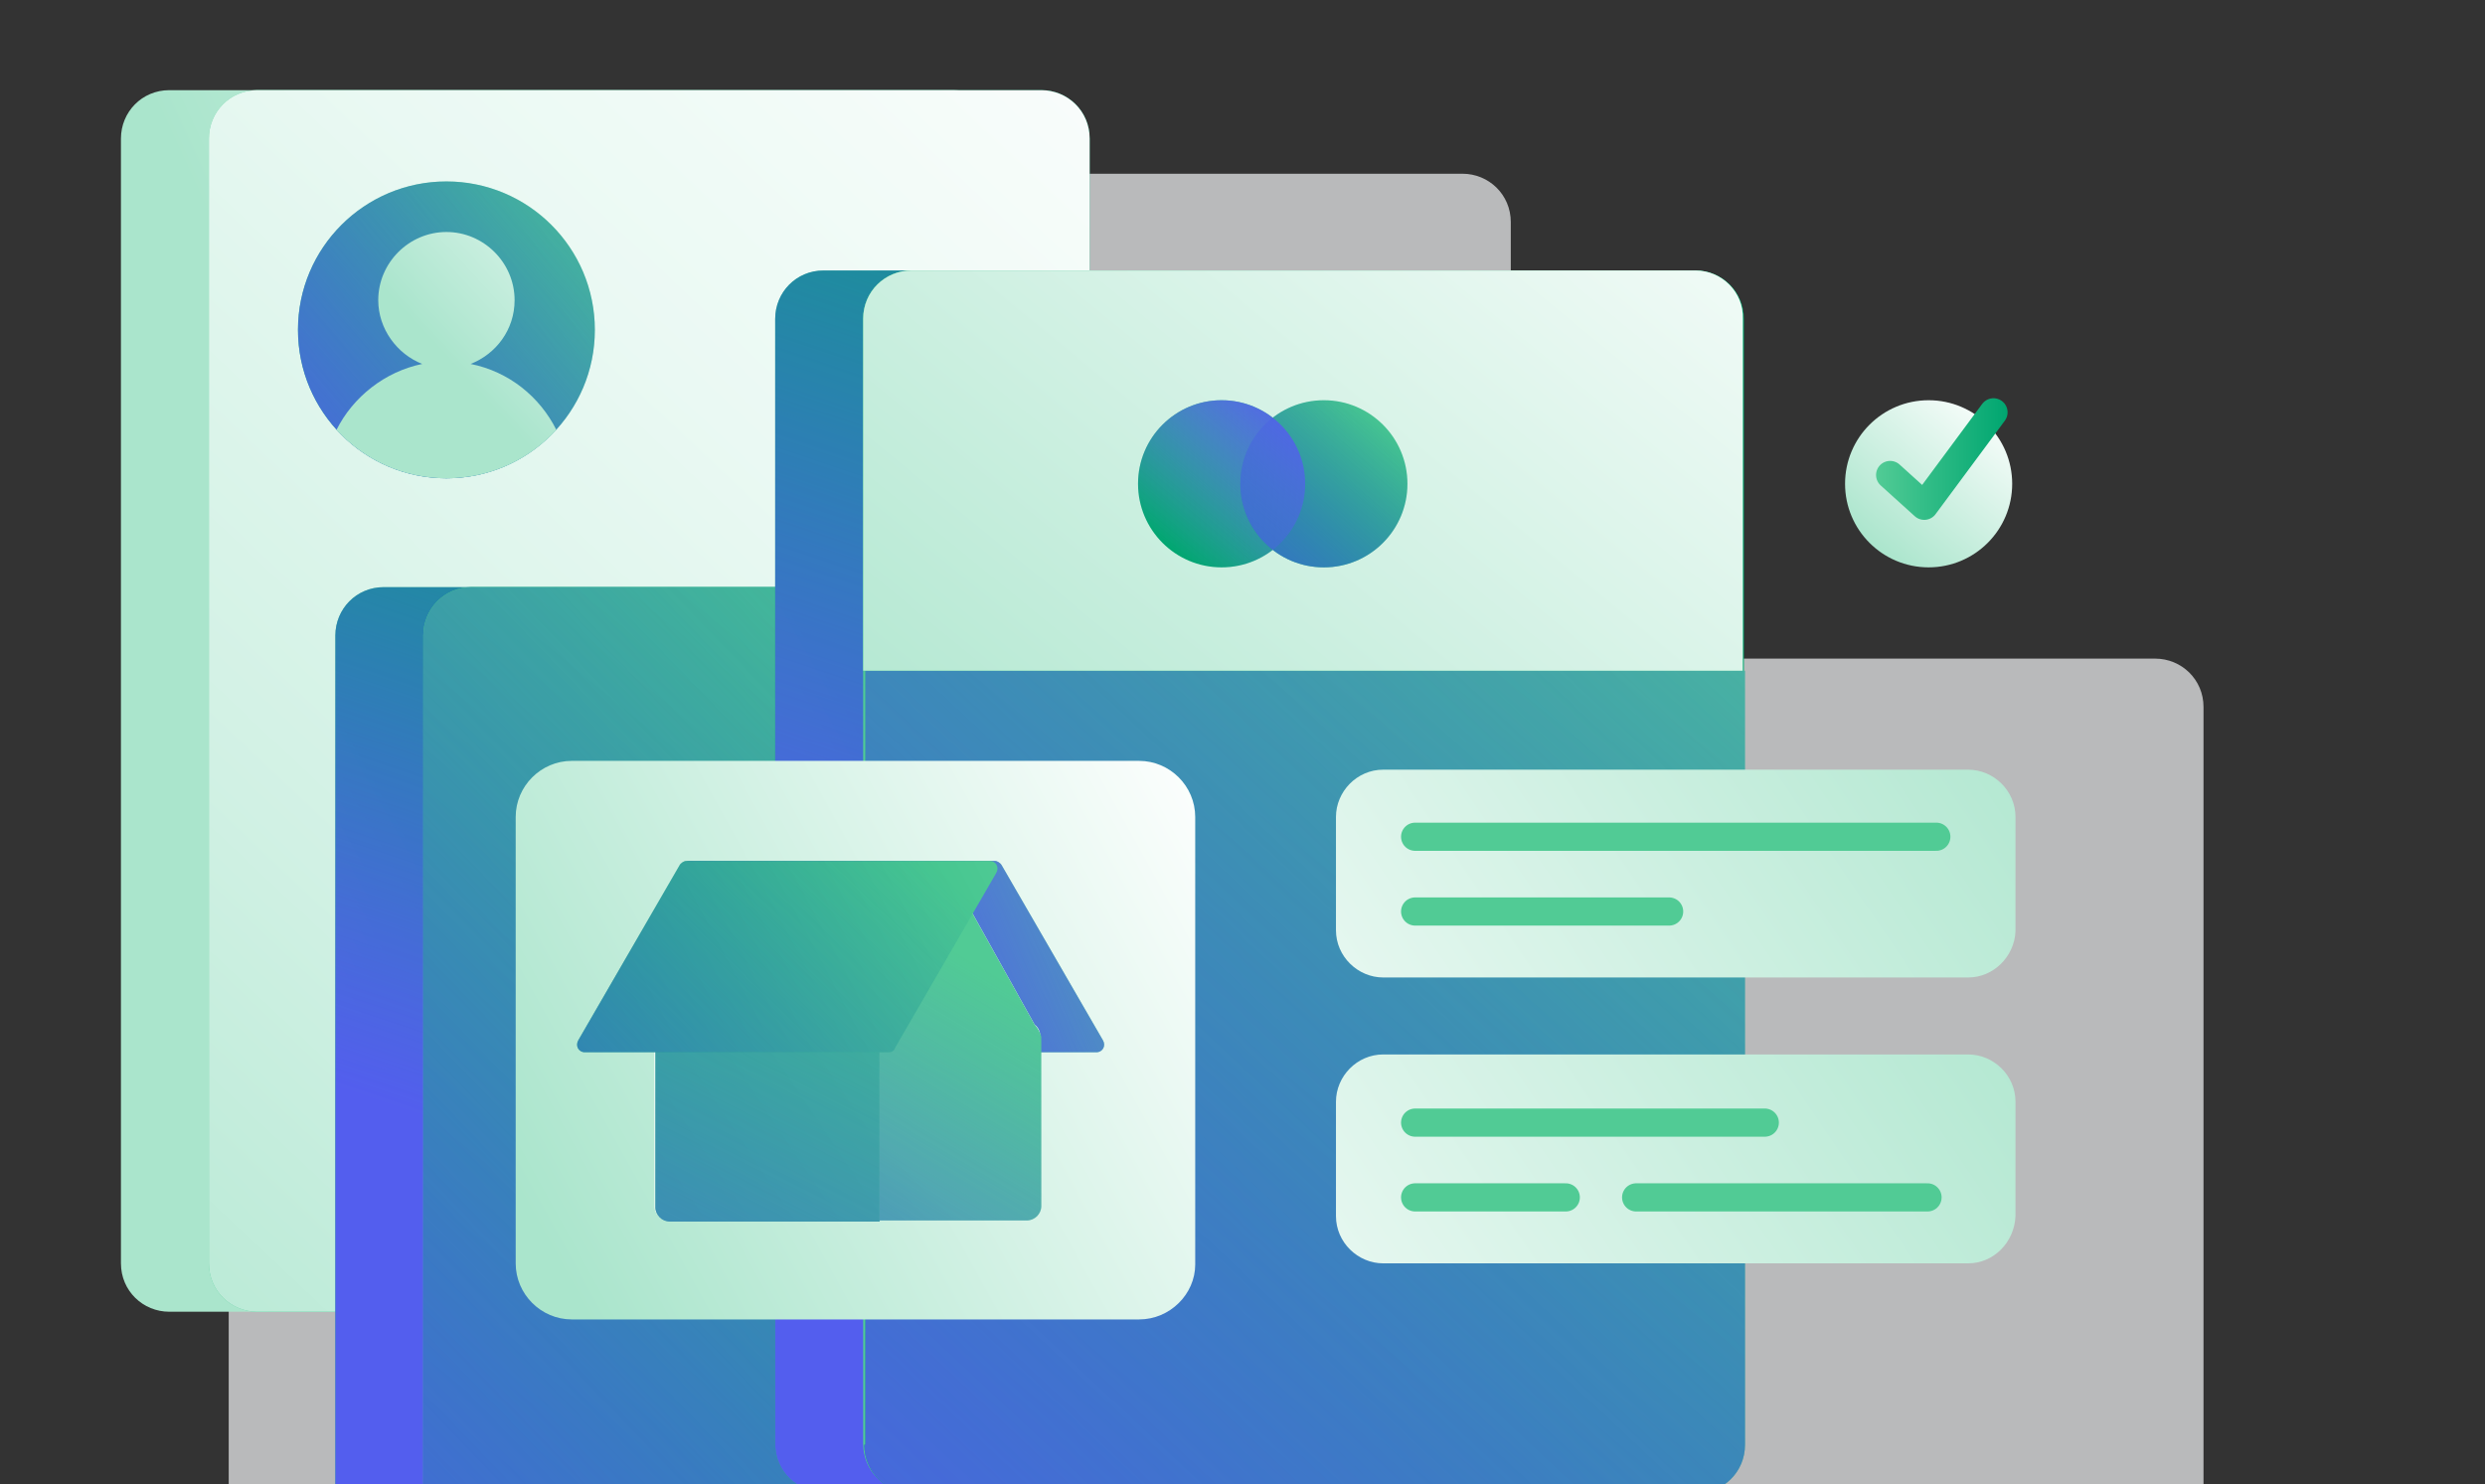<?xml version="1.0" encoding="UTF-8"?> <svg xmlns="http://www.w3.org/2000/svg" width="226" height="135" viewBox="0 0 226 135" fill="none"><rect x="0" y="0" width="226" height="135" fill="#333333" stroke="none"/><path opacity="0.7" d="M133 126.9H61.7C59.3 126.9 57.3 125 57.3 122.5V20.2C57.3 17.8 59.2 15.8 61.7 15.8H133C135.4 15.8 137.4 17.7 137.4 20.2V122.6C137.4 125 135.4 126.9 133 126.9Z" fill="#F2F4F5"></path><path opacity="0.7" d="M100.8 135.7H20.8V80.2C20.8 77.8 22.7 75.8 25.2 75.8H96.5C98.9 75.8 100.9 77.7 100.9 80.2V135.7H100.8Z" fill="#F2F4F5"></path><path d="M86.7 119.3H15.4C13 119.3 11 117.4 11 114.9V12.6C11 10.2 12.9 8.2 15.4 8.2H86.7C89.1 8.2 91.1 10.1 91.1 12.6V115C91 117.4 89.1 119.3 86.7 119.3Z" fill="url(#paint0_linear_1195_14541)"></path><path d="M94.7 119.3H23.4C21 119.3 19 117.4 19 114.9V12.6C19 10.2 20.9 8.2 23.4 8.2H94.7C97.1 8.2 99.1 10.1 99.1 12.6V115C99 117.4 97.1 119.3 94.7 119.3Z" fill="url(#paint1_linear_1195_14541)"></path><path d="M94.7 119.3H23.4C21 119.3 19 117.4 19 114.9V12.6C19 10.2 20.9 8.2 23.4 8.2H94.7C97.1 8.2 99.1 10.1 99.1 12.6V115C99 117.4 97.1 119.3 94.7 119.3Z" fill="url(#paint2_linear_1195_14541)"></path><path opacity="0.7" d="M200.4 135.7H120.4V64.3C120.4 61.9 122.3 59.9 124.8 59.9H196C198.4 59.9 200.4 61.8 200.4 64.3V135.7Z" fill="#F2F4F5"></path><path d="M110.5 135.7H30.5V57.8C30.5 55.4 32.4 53.4 34.9 53.4H106.2C108.6 53.4 110.6 55.3 110.6 57.8V135.7H110.5Z" fill="url(#paint3_linear_1195_14541)"></path><path d="M110.5 135.7H30.5V57.8C30.5 55.4 32.4 53.4 34.9 53.4H106.2C108.6 53.4 110.6 55.3 110.6 57.8V135.7H110.5Z" fill="url(#paint4_linear_1195_14541)"></path><path d="M118.5 135.7H38.5V57.8C38.5 55.4 40.4 53.4 42.9 53.4H114.2C116.6 53.4 118.6 55.3 118.6 57.8V135.7H118.5Z" fill="url(#paint5_linear_1195_14541)"></path><path d="M118.5 135.7H38.5V57.8C38.5 55.4 40.4 53.4 42.9 53.4H114.2C116.6 53.4 118.6 55.3 118.6 57.8V135.7H118.5Z" fill="url(#paint6_linear_1195_14541)"></path><path d="M118.5 135.7H38.5V57.8C38.5 55.4 40.4 53.4 42.9 53.4H114.2C116.6 53.4 118.6 55.3 118.6 57.8V135.7H118.5Z" fill="url(#paint7_linear_1195_14541)"></path><path d="M146.3 135.7H74.9C72.5 135.7 70.5 133.8 70.5 131.3V29C70.5 26.6 72.4 24.6 74.9 24.6H146.2C148.6 24.6 150.6 26.5 150.6 29V131.4C150.6 133.8 148.7 135.7 146.3 135.7Z" fill="url(#paint8_linear_1195_14541)"></path><path d="M146.3 135.7H74.9C72.5 135.7 70.5 133.8 70.5 131.3V29C70.5 26.6 72.4 24.6 74.9 24.6H146.2C148.6 24.6 150.6 26.5 150.6 29V131.4C150.6 133.8 148.7 135.7 146.3 135.7Z" fill="url(#paint9_linear_1195_14541)"></path><path d="M154.2 135.7H82.9C80.5 135.7 78.5 133.8 78.5 131.3V29C78.5 26.6 80.4 24.6 82.9 24.6H154.2C156.6 24.6 158.6 26.5 158.6 29V131.4C158.6 133.8 156.6 135.7 154.2 135.7Z" fill="url(#paint10_linear_1195_14541)"></path><path d="M78.6 131.4C78.6 133.8 80.5 135.8 83 135.8H154.3C156.7 135.8 158.7 133.9 158.7 131.4V61H78.7V131.4H78.6Z" fill="url(#paint11_linear_1195_14541)"></path><path d="M78.6 131.4C78.6 133.8 80.5 135.8 83 135.8H154.3C156.7 135.8 158.7 133.9 158.7 131.4V61H78.7V131.4H78.6Z" fill="url(#paint12_linear_1195_14541)"></path><path d="M154.2 24.6H82.9C80.5 24.6 78.5 26.5 78.5 29V61H158.5V29C158.6 26.6 156.6 24.6 154.2 24.6Z" fill="url(#paint13_linear_1195_14541)"></path><path d="M154.2 24.6H82.9C80.5 24.6 78.5 26.5 78.5 29V61H158.5V29C158.6 26.6 156.6 24.6 154.2 24.6Z" fill="url(#paint14_linear_1195_14541)"></path><path d="M103.6 120H52C49.2 120 46.9 117.7 46.9 114.9V74.3C46.9 71.5 49.2 69.2 52 69.2H103.6C106.4 69.2 108.7 71.5 108.7 74.3V115C108.7 117.7 106.4 120 103.6 120Z" fill="url(#paint15_linear_1195_14541)"></path><path d="M179 88.9H125.8C123.5 88.9 121.5 87 121.5 84.6V74.3C121.5 72 123.4 70 125.8 70H179C181.3 70 183.3 71.9 183.3 74.3V84.7C183.2 87 181.3 88.9 179 88.9Z" fill="url(#paint16_linear_1195_14541)"></path><path d="M72 95.7H99.7C100.3 95.7 100.6 95.1 100.3 94.6L91.1 78.7C91 78.5 90.7 78.3 90.5 78.3H62.8C62.2 78.3 61.9 78.9 62.2 79.4L71.4 95.3C71.5 95.6 71.8 95.7 72 95.7Z" fill="url(#paint17_linear_1195_14541)"></path><path d="M72 95.7H99.7C100.3 95.7 100.6 95.1 100.3 94.6L91.1 78.7C91 78.5 90.7 78.3 90.5 78.3H62.8C62.2 78.3 61.9 78.9 62.2 79.4L71.4 95.3C71.5 95.6 71.8 95.7 72 95.7Z" fill="url(#paint18_linear_1195_14541)"></path><path d="M93.4 111H60.8C60.1 111 59.5 110.4 59.5 109.7V87.7C59.5 87.1 59.9 86.6 60.5 86.5L85.2 80.6C85.6 80.5 87.1 81 87.4 81.2L94.1 93.2C94.4 93.4 94.6 93.8 94.6 94.2V109.7C94.6 110.4 94.1 111 93.4 111Z" fill="url(#paint19_linear_1195_14541)"></path><path d="M94.1 93.2L87.4 81.2C87.1 81 85.6 80.5 85.2 80.6L80 81.9V111H93.4C94.1 111 94.7 110.4 94.7 109.7V94.3C94.6 93.9 94.4 93.5 94.1 93.2Z" fill="url(#paint20_linear_1195_14541)"></path><path d="M94.1 93.2L87.4 81.2C87.1 81 85.6 80.5 85.2 80.6L80 81.9V111H93.4C94.1 111 94.7 110.4 94.7 109.7V94.3C94.6 93.9 94.4 93.5 94.1 93.2Z" fill="url(#paint21_linear_1195_14541)"></path><path d="M60.6 86.6C60 86.7 59.6 87.2 59.6 87.8V109.8C59.6 110.5 60.2 111.1 60.9 111.1H80V81.9L60.6 86.6Z" fill="url(#paint22_linear_1195_14541)"></path><path d="M60.6 86.6C60 86.7 59.6 87.2 59.6 87.8V109.8C59.6 110.5 60.2 111.1 60.9 111.1H80V81.9L60.6 86.6Z" fill="url(#paint23_linear_1195_14541)"></path><path d="M60.6 86.6C60 86.7 59.6 87.2 59.6 87.8V109.8C59.6 110.5 60.2 111.1 60.9 111.1H80V81.9L60.6 86.6Z" fill="url(#paint24_linear_1195_14541)"></path><path d="M80.8 95.7H53.2C52.6 95.7 52.3 95.1 52.6 94.6L61.8 78.7C61.9 78.5 62.2 78.3 62.4 78.3H90C90.6 78.3 90.9 78.9 90.6 79.4L81.4 95.3C81.3 95.6 81.1 95.7 80.8 95.7Z" fill="url(#paint25_linear_1195_14541)"></path><path d="M80.8 95.7H53.2C52.6 95.7 52.3 95.1 52.6 94.6L61.8 78.7C61.9 78.5 62.2 78.3 62.4 78.3H90C90.6 78.3 90.9 78.9 90.6 79.4L81.4 95.3C81.3 95.6 81.1 95.7 80.8 95.7Z" fill="url(#paint26_linear_1195_14541)"></path><path d="M111.1 51.6C115.297 51.6 118.7 48.197 118.7 44C118.7 39.803 115.297 36.4 111.1 36.4C106.903 36.4 103.5 39.803 103.5 44C103.5 48.197 106.903 51.6 111.1 51.6Z" fill="url(#paint27_linear_1195_14541)"></path><path d="M120.4 51.6C124.597 51.6 128 48.197 128 44C128 39.803 124.597 36.4 120.4 36.4C116.203 36.4 112.8 39.803 112.8 44C112.8 48.197 116.203 51.6 120.4 51.6Z" fill="url(#paint28_linear_1195_14541)"></path><path d="M120.4 51.6C124.597 51.6 128 48.197 128 44C128 39.803 124.597 36.4 120.4 36.4C116.203 36.4 112.8 39.803 112.8 44C112.8 48.197 116.203 51.6 120.4 51.6Z" fill="url(#paint29_linear_1195_14541)"></path><path d="M111.1 51.6C115.297 51.6 118.7 48.197 118.7 44C118.7 39.803 115.297 36.4 111.1 36.4C106.903 36.4 103.5 39.803 103.5 44C103.5 48.197 106.903 51.6 111.1 51.6Z" fill="url(#paint30_linear_1195_14541)"></path><path d="M175.4 51.6C179.597 51.6 183 48.197 183 44C183 39.803 179.597 36.4 175.4 36.4C171.203 36.4 167.8 39.803 167.8 44C167.8 48.197 171.203 51.6 175.4 51.6Z" fill="url(#paint31_linear_1195_14541)"></path><path d="M40.6 43.5C48.056 43.5 54.1 37.456 54.1 30C54.1 22.544 48.056 16.5 40.6 16.5C33.144 16.5 27.1 22.544 27.1 30C27.1 37.456 33.144 43.5 40.6 43.5Z" fill="url(#paint32_linear_1195_14541)"></path><path d="M40.6 43.5C48.056 43.5 54.1 37.456 54.1 30C54.1 22.544 48.056 16.5 40.6 16.5C33.144 16.5 27.1 22.544 27.1 30C27.1 37.456 33.144 43.5 40.6 43.5Z" fill="url(#paint33_linear_1195_14541)"></path><path d="M30.6 39.1C33.1 41.8 36.6 43.5 40.6 43.5C44.6 43.5 48.1 41.8 50.6 39.1C49.1 36.1 46.3 33.8 42.8 33.1C45.1 32.2 46.8 30 46.8 27.3C46.8 23.9 44 21.1 40.6 21.1C37.2 21.1 34.4 23.9 34.4 27.3C34.4 29.9 36.1 32.2 38.4 33.1C35 33.8 32.1 36.1 30.6 39.1Z" fill="url(#paint34_linear_1195_14541)"></path><path d="M171.9 43.2L175 46L181.3 37.5" stroke="url(#paint35_linear_1195_14541)" stroke-width="2.562" stroke-miterlimit="10" stroke-linecap="round" stroke-linejoin="round"></path><path d="M128.7 76.1H176.1" stroke="url(#paint36_linear_1195_14541)" stroke-width="2.562" stroke-miterlimit="10" stroke-linecap="round" stroke-linejoin="round"></path><path d="M128.7 82.9H151.8" stroke="url(#paint37_linear_1195_14541)" stroke-width="2.562" stroke-miterlimit="10" stroke-linecap="round" stroke-linejoin="round"></path><path d="M179 114.9H125.8C123.5 114.9 121.5 113 121.5 110.6V100.2C121.5 97.9 123.4 95.9 125.8 95.9H179C181.3 95.9 183.3 97.8 183.3 100.2V110.6C183.2 113 181.3 114.9 179 114.9Z" fill="url(#paint38_linear_1195_14541)"></path><path d="M128.7 102.1H160.5" stroke="url(#paint39_linear_1195_14541)" stroke-width="2.562" stroke-miterlimit="10" stroke-linecap="round" stroke-linejoin="round"></path><path d="M128.7 108.9H142.4" stroke="url(#paint40_linear_1195_14541)" stroke-width="2.562" stroke-miterlimit="10" stroke-linecap="round" stroke-linejoin="round"></path><path d="M148.8 108.9H175.3" stroke="url(#paint41_linear_1195_14541)" stroke-width="2.562" stroke-miterlimit="10" stroke-linecap="round" stroke-linejoin="round"></path><defs><linearGradient id="paint0_linear_1195_14541" x1="121.299" y1="31.394" x2="41.111" y2="68.382" gradientUnits="userSpaceOnUse"><stop stop-color="white"></stop><stop offset="1" stop-color="#AAE5CC"></stop></linearGradient><linearGradient id="paint1_linear_1195_14541" x1="19.002" y1="63.807" x2="99.021" y2="63.807" gradientUnits="userSpaceOnUse"><stop stop-color="#51CB95"></stop><stop offset="1" stop-color="#00A670"></stop></linearGradient><linearGradient id="paint2_linear_1195_14541" x1="136.203" y1="-18.267" x2="-6.668" y2="133.639" gradientUnits="userSpaceOnUse"><stop stop-color="white"></stop><stop offset="0.192" stop-color="#FAFDFC"></stop><stop offset="0.429" stop-color="#EAF9F3"></stop><stop offset="0.691" stop-color="#D1F1E4"></stop><stop offset="0.969" stop-color="#AEE6CF"></stop><stop offset="1" stop-color="#AAE5CC"></stop></linearGradient><linearGradient id="paint3_linear_1195_14541" x1="-18.921" y1="146.119" x2="54.286" y2="104.676" gradientUnits="userSpaceOnUse"><stop stop-color="#51CB95"></stop><stop offset="1" stop-color="#00A670"></stop></linearGradient><linearGradient id="paint4_linear_1195_14541" x1="65.706" y1="110.691" x2="91.345" y2="34.448" gradientUnits="userSpaceOnUse"><stop stop-color="#535EEE"></stop><stop offset="0.987" stop-color="#535EEE" stop-opacity="0"></stop></linearGradient><linearGradient id="paint5_linear_1195_14541" x1="38.484" y1="94.583" x2="118.503" y2="94.583" gradientUnits="userSpaceOnUse"><stop stop-color="#51CB95"></stop><stop offset="1" stop-color="#00A670"></stop></linearGradient><linearGradient id="paint6_linear_1195_14541" x1="109.627" y1="57.955" x2="42.752" y2="139.638" gradientUnits="userSpaceOnUse"><stop stop-color="#51CB95"></stop><stop offset="1" stop-color="#00A670"></stop></linearGradient><linearGradient id="paint7_linear_1195_14541" x1="17.598" y1="154.444" x2="108.317" y2="67.13" gradientUnits="userSpaceOnUse"><stop stop-color="#535EEE"></stop><stop offset="0.987" stop-color="#535EEE" stop-opacity="0"></stop></linearGradient><linearGradient id="paint8_linear_1195_14541" x1="11.122" y1="136.503" x2="92.829" y2="90.247" gradientUnits="userSpaceOnUse"><stop stop-color="#51CB95"></stop><stop offset="1" stop-color="#00A670"></stop></linearGradient><linearGradient id="paint9_linear_1195_14541" x1="104.115" y1="99.484" x2="136.303" y2="3.766" gradientUnits="userSpaceOnUse"><stop stop-color="#535EEE"></stop><stop offset="0.987" stop-color="#535EEE" stop-opacity="0"></stop></linearGradient><linearGradient id="paint10_linear_1195_14541" x1="78.578" y1="80.183" x2="158.597" y2="80.183" gradientUnits="userSpaceOnUse"><stop stop-color="#51CB95"></stop><stop offset="1" stop-color="#00A670"></stop></linearGradient><linearGradient id="paint11_linear_1195_14541" x1="163.467" y1="42.138" x2="84.408" y2="138.702" gradientUnits="userSpaceOnUse"><stop stop-color="#51CB95"></stop><stop offset="1" stop-color="#00A670"></stop></linearGradient><linearGradient id="paint12_linear_1195_14541" x1="64.39" y1="154.813" x2="178.461" y2="33.213" gradientUnits="userSpaceOnUse"><stop stop-color="#535EEE"></stop><stop offset="0.141" stop-color="#535EEE" stop-opacity="0.859"></stop><stop offset="1" stop-color="#535EEE" stop-opacity="0"></stop></linearGradient><linearGradient id="paint13_linear_1195_14541" x1="137.615" y1="20.972" x2="58.556" y2="117.537" gradientUnits="userSpaceOnUse"><stop stop-color="#51CB95"></stop><stop offset="1" stop-color="#00A670"></stop></linearGradient><linearGradient id="paint14_linear_1195_14541" x1="156.732" y1="-2.379" x2="83.896" y2="86.585" gradientUnits="userSpaceOnUse"><stop stop-color="white"></stop><stop offset="1" stop-color="#AAE5CC"></stop></linearGradient><linearGradient id="paint15_linear_1195_14541" x1="113.788" y1="74.719" x2="48.431" y2="110.874" gradientUnits="userSpaceOnUse"><stop stop-color="white"></stop><stop offset="1" stop-color="#AAE5CC"></stop></linearGradient><linearGradient id="paint16_linear_1195_14541" x1="101.029" y1="114.386" x2="187.994" y2="55.281" gradientUnits="userSpaceOnUse"><stop stop-color="white"></stop><stop offset="1" stop-color="#AAE5CC"></stop></linearGradient><linearGradient id="paint17_linear_1195_14541" x1="96.646" y1="75.763" x2="41.934" y2="115.847" gradientUnits="userSpaceOnUse"><stop stop-color="#51CB95"></stop><stop offset="1" stop-color="#00A670"></stop></linearGradient><linearGradient id="paint18_linear_1195_14541" x1="79.638" y1="87.729" x2="115.321" y2="72.376" gradientUnits="userSpaceOnUse"><stop stop-color="#535EEE"></stop><stop offset="0.987" stop-color="#535EEE" stop-opacity="0"></stop></linearGradient><linearGradient id="paint19_linear_1195_14541" x1="76.384" y1="99.505" x2="35.451" y2="140.576" gradientUnits="userSpaceOnUse"><stop stop-color="white"></stop><stop offset="1" stop-color="#AAE5CC"></stop></linearGradient><linearGradient id="paint20_linear_1195_14541" x1="80.168" y1="103.277" x2="39.235" y2="144.347" gradientUnits="userSpaceOnUse"><stop stop-color="#51CB95"></stop><stop offset="1" stop-color="#00A670"></stop></linearGradient><linearGradient id="paint21_linear_1195_14541" x1="60.261" y1="141.595" x2="91.796" y2="88.485" gradientUnits="userSpaceOnUse"><stop stop-color="#535EEE"></stop><stop offset="0.987" stop-color="#535EEE" stop-opacity="0"></stop></linearGradient><linearGradient id="paint22_linear_1195_14541" x1="72.899" y1="96.031" x2="31.965" y2="137.102" gradientUnits="userSpaceOnUse"><stop stop-color="white"></stop><stop offset="1" stop-color="#AAE5CC"></stop></linearGradient><linearGradient id="paint23_linear_1195_14541" x1="109.396" y1="72.543" x2="5.861" y2="141.883" gradientUnits="userSpaceOnUse"><stop stop-color="#51CB95"></stop><stop offset="1" stop-color="#00A670"></stop></linearGradient><linearGradient id="paint24_linear_1195_14541" x1="41.745" y1="154.498" x2="81.993" y2="75.247" gradientUnits="userSpaceOnUse"><stop stop-color="#535EEE"></stop><stop offset="0.987" stop-color="#535EEE" stop-opacity="0"></stop></linearGradient><linearGradient id="paint25_linear_1195_14541" x1="91.731" y1="76.327" x2="42.718" y2="102.353" gradientUnits="userSpaceOnUse"><stop stop-color="#51CB95"></stop><stop offset="1" stop-color="#00A670"></stop></linearGradient><linearGradient id="paint26_linear_1195_14541" x1="32.765" y1="126.808" x2="82.971" y2="75.357" gradientUnits="userSpaceOnUse"><stop stop-color="#535EEE"></stop><stop offset="0.987" stop-color="#535EEE" stop-opacity="0"></stop></linearGradient><linearGradient id="paint27_linear_1195_14541" x1="117.493" y1="36.191" x2="106.201" y2="49.984" gradientUnits="userSpaceOnUse"><stop stop-color="#51CB95"></stop><stop offset="1" stop-color="#00A670"></stop></linearGradient><linearGradient id="paint28_linear_1195_14541" x1="126.812" y1="36.191" x2="115.519" y2="49.984" gradientUnits="userSpaceOnUse"><stop stop-color="#51CB95"></stop><stop offset="1" stop-color="#00A670"></stop></linearGradient><linearGradient id="paint29_linear_1195_14541" x1="108.805" y1="56.95" x2="126.028" y2="37.75" gradientUnits="userSpaceOnUse"><stop stop-color="#535EEE"></stop><stop offset="0.987" stop-color="#535EEE" stop-opacity="0"></stop></linearGradient><linearGradient id="paint30_linear_1195_14541" x1="117.493" y1="36.191" x2="106.201" y2="49.984" gradientUnits="userSpaceOnUse"><stop stop-color="#535EEE"></stop><stop offset="0.987" stop-color="#535EEE" stop-opacity="0"></stop></linearGradient><linearGradient id="paint31_linear_1195_14541" x1="181.804" y1="36.191" x2="170.512" y2="49.984" gradientUnits="userSpaceOnUse"><stop stop-color="white"></stop><stop offset="1" stop-color="#AAE5CC"></stop></linearGradient><linearGradient id="paint32_linear_1195_14541" x1="59.715" y1="16.543" x2="20.468" y2="44.214" gradientUnits="userSpaceOnUse"><stop stop-color="#51CB95"></stop><stop offset="1" stop-color="#00A670"></stop></linearGradient><linearGradient id="paint33_linear_1195_14541" x1="22.052" y1="45.955" x2="58.193" y2="14.896" gradientUnits="userSpaceOnUse"><stop stop-color="#535EEE"></stop><stop offset="0.987" stop-color="#535EEE" stop-opacity="0"></stop></linearGradient><linearGradient id="paint34_linear_1195_14541" x1="71.105" y1="5.446" x2="41.175" y2="33.117" gradientUnits="userSpaceOnUse"><stop stop-color="white"></stop><stop offset="0.192" stop-color="#FAFDFC"></stop><stop offset="0.429" stop-color="#EAF9F3"></stop><stop offset="0.691" stop-color="#D1F1E4"></stop><stop offset="0.969" stop-color="#AEE6CF"></stop><stop offset="1" stop-color="#AAE5CC"></stop></linearGradient><linearGradient id="paint35_linear_1195_14541" x1="170.66" y1="41.782" x2="182.54" y2="41.782" gradientUnits="userSpaceOnUse"><stop stop-color="#51CB95"></stop><stop offset="1" stop-color="#00A670"></stop></linearGradient><linearGradient id="paint36_linear_1195_14541" x1="nan" y1="nan" x2="nan" y2="nan" gradientUnits="userSpaceOnUse"><stop stop-color="#51CB95"></stop><stop offset="1" stop-color="#00A670"></stop></linearGradient><linearGradient id="paint37_linear_1195_14541" x1="nan" y1="nan" x2="nan" y2="nan" gradientUnits="userSpaceOnUse"><stop stop-color="#51CB95"></stop><stop offset="1" stop-color="#00A670"></stop></linearGradient><linearGradient id="paint38_linear_1195_14541" x1="101.029" y1="140.363" x2="187.994" y2="81.257" gradientUnits="userSpaceOnUse"><stop stop-color="white"></stop><stop offset="1" stop-color="#AAE5CC"></stop></linearGradient><linearGradient id="paint39_linear_1195_14541" x1="nan" y1="nan" x2="nan" y2="nan" gradientUnits="userSpaceOnUse"><stop stop-color="#51CB95"></stop><stop offset="1" stop-color="#00A670"></stop></linearGradient><linearGradient id="paint40_linear_1195_14541" x1="nan" y1="nan" x2="nan" y2="nan" gradientUnits="userSpaceOnUse"><stop stop-color="#51CB95"></stop><stop offset="1" stop-color="#00A670"></stop></linearGradient><linearGradient id="paint41_linear_1195_14541" x1="nan" y1="nan" x2="nan" y2="nan" gradientUnits="userSpaceOnUse"><stop stop-color="#51CB95"></stop><stop offset="1" stop-color="#00A670"></stop></linearGradient></defs></svg> 